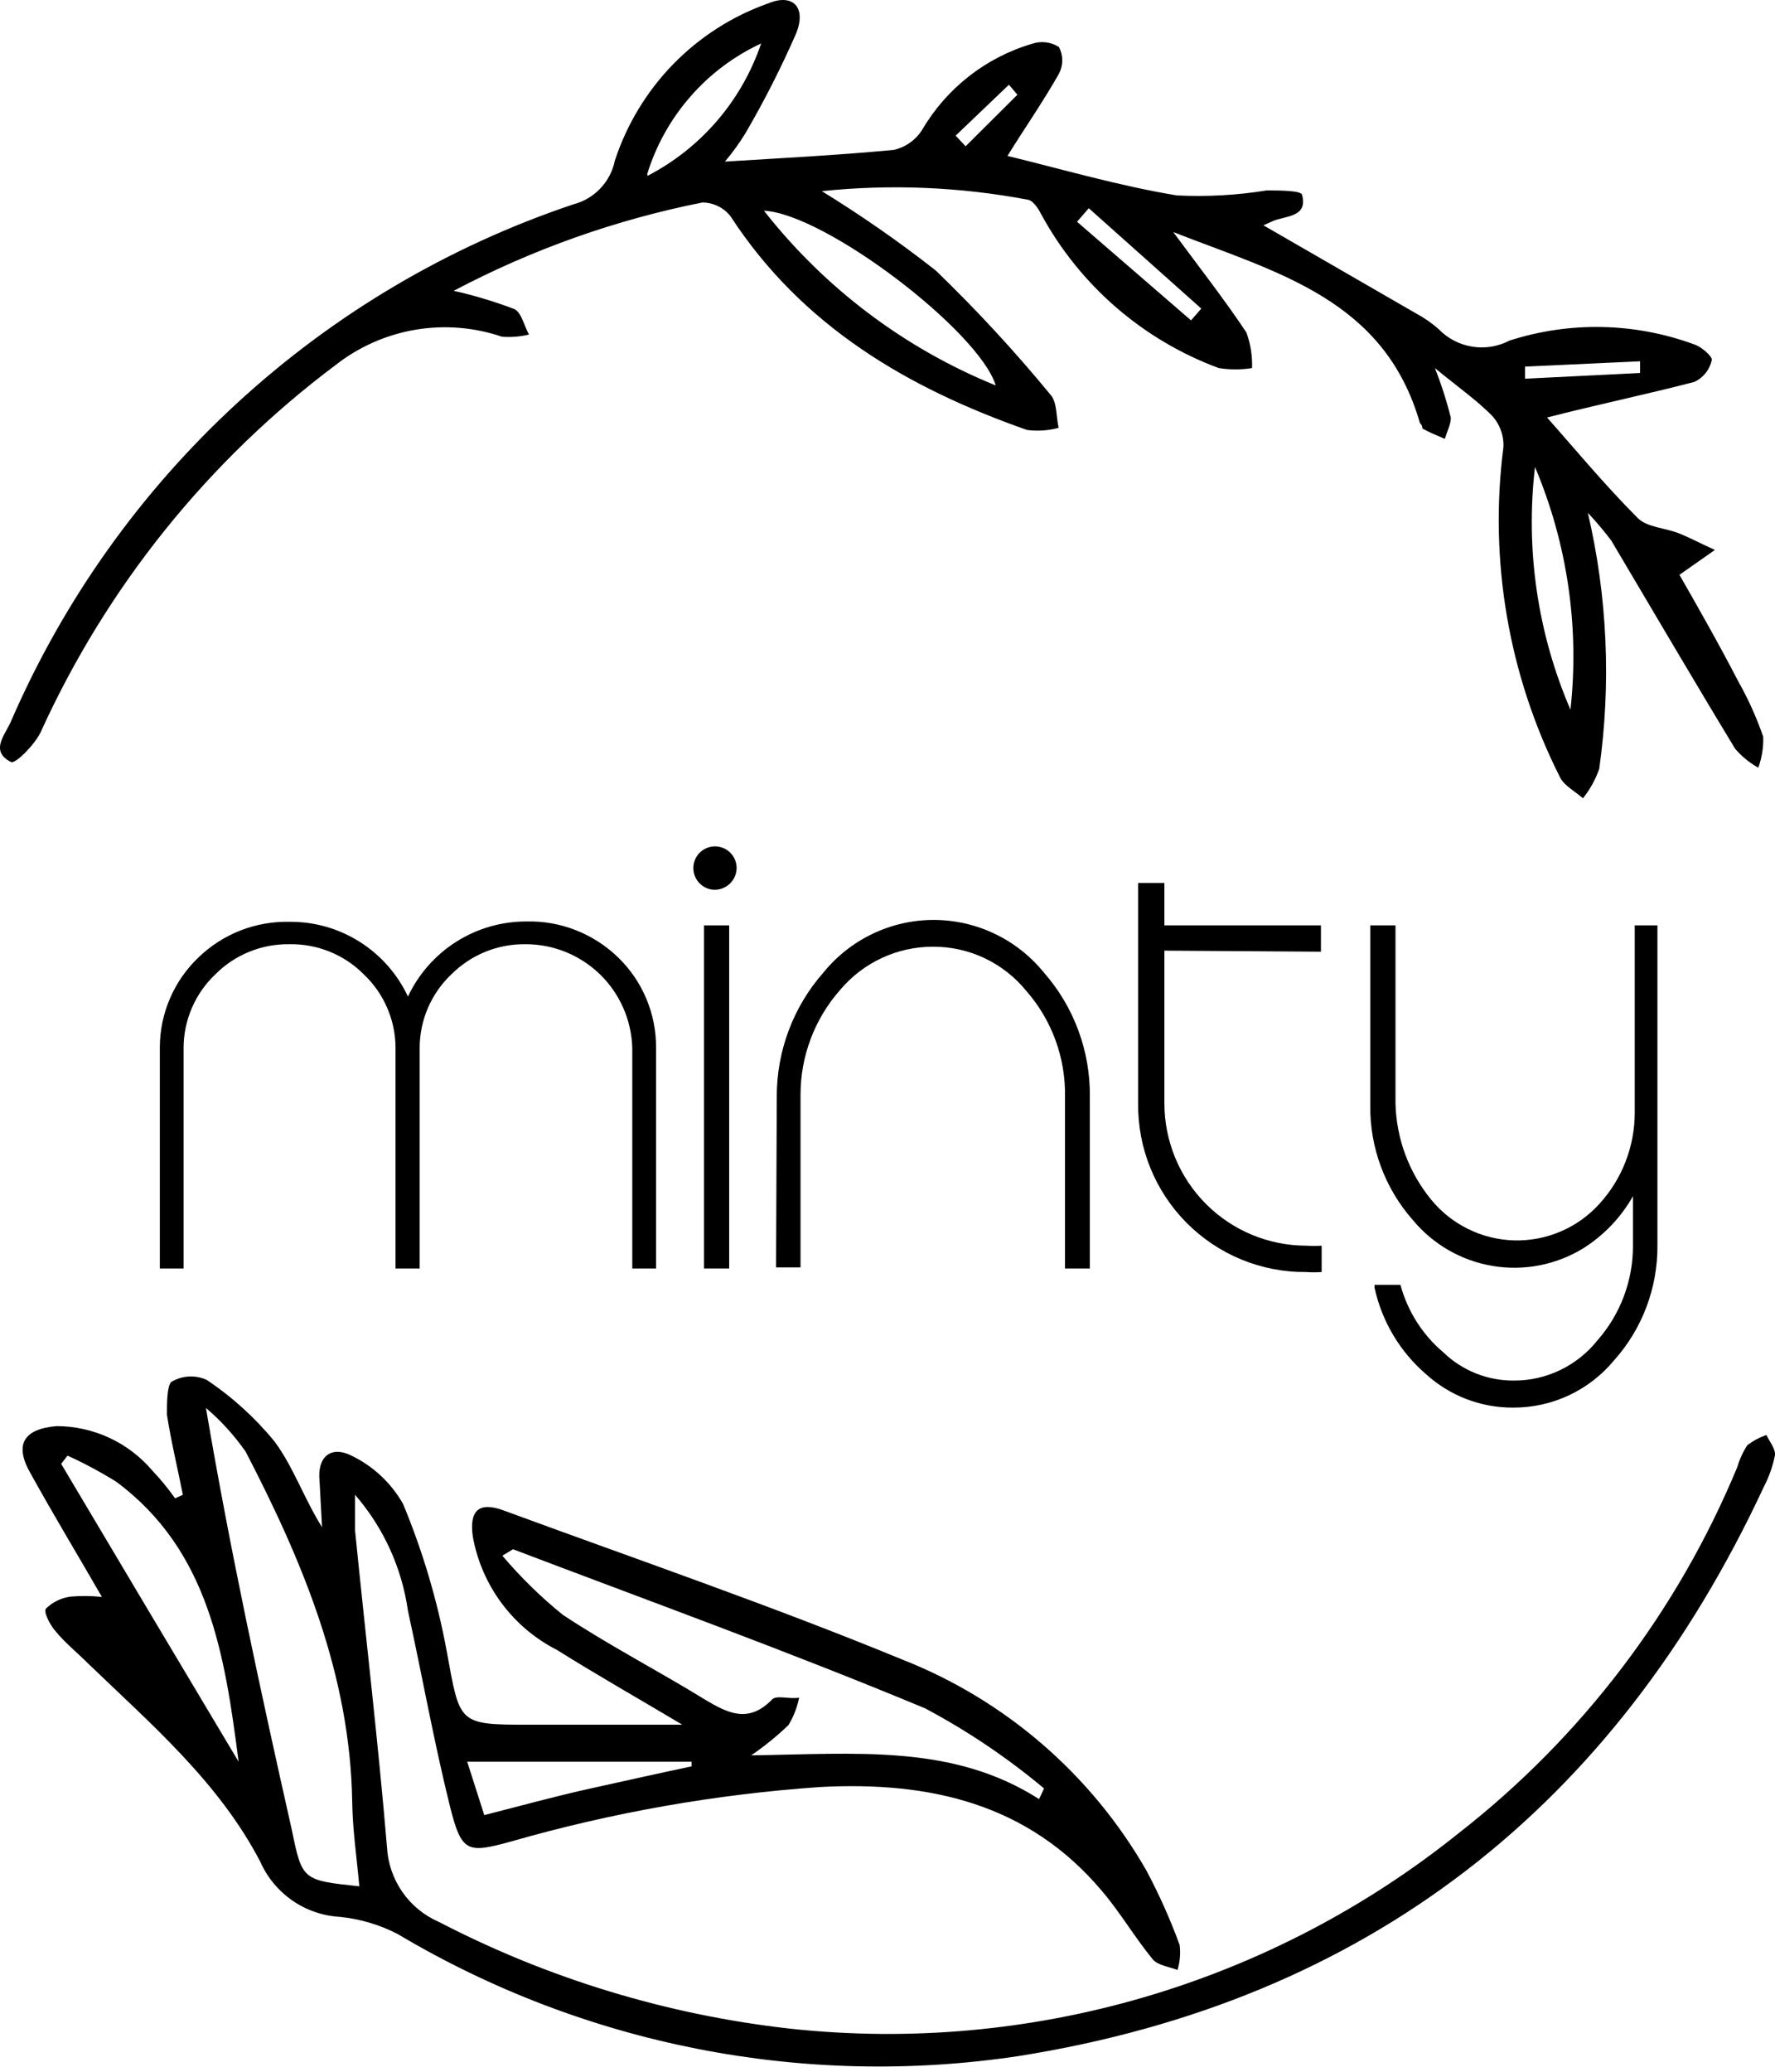 <svg width="42" height="49" viewBox="0 0 42 49" fill="none" xmlns="http://www.w3.org/2000/svg">
<path d="M2.412 37.77C1.799 36.71 1.245 35.792 0.733 34.866C0.329 34.176 0.548 33.797 1.337 33.73C1.769 33.73 2.195 33.825 2.587 34.006C2.978 34.188 3.326 34.453 3.605 34.782C3.8 34.988 3.98 35.207 4.143 35.438L4.327 35.354C4.202 34.723 4.05 34.1 3.95 33.46C3.95 33.2 3.95 32.795 4.05 32.686C4.176 32.61 4.318 32.566 4.464 32.557C4.61 32.548 4.757 32.575 4.89 32.636C5.494 33.039 6.034 33.53 6.495 34.092C6.94 34.689 7.192 35.438 7.62 36.12L7.561 35.026C7.502 34.454 7.83 34.184 8.317 34.428C8.829 34.675 9.253 35.071 9.535 35.565C10.001 36.684 10.347 37.849 10.568 39.041C10.887 40.775 10.82 40.792 12.525 40.792H16.145C15.087 40.161 14.121 39.614 13.18 39.024C12.666 38.763 12.219 38.386 11.874 37.924C11.528 37.461 11.294 36.924 11.19 36.356C11.097 35.733 11.324 35.514 11.895 35.716C15.053 36.878 18.245 37.972 21.353 39.252C23.785 40.208 25.82 41.965 27.123 44.235C27.427 44.805 27.691 45.395 27.913 46.002C27.937 46.2 27.92 46.401 27.863 46.592C27.661 46.516 27.392 46.482 27.275 46.339C26.846 45.817 26.51 45.236 26.073 44.723C24.326 42.652 22 42.13 19.413 42.265C16.936 42.436 14.484 42.868 12.097 43.553C11.055 43.839 10.921 43.822 10.644 42.711C10.266 41.188 9.989 39.63 9.653 38.099C9.509 37.082 9.074 36.129 8.401 35.354C8.401 35.75 8.401 35.969 8.401 36.196C8.653 38.721 8.947 41.188 9.157 43.688C9.177 44.067 9.303 44.434 9.519 44.746C9.736 45.059 10.035 45.304 10.383 45.455C12.977 46.8 15.796 47.657 18.699 47.981C24.377 48.594 30.066 46.93 34.523 43.351C37.427 41.085 39.696 38.103 41.108 34.698C41.161 34.516 41.24 34.343 41.343 34.184C41.48 34.078 41.633 33.996 41.797 33.94C41.873 34.1 42.016 34.269 41.999 34.42C41.947 34.678 41.86 34.927 41.738 35.161C38.211 42.736 32.339 47.324 24.1 48.629C19.017 49.393 13.827 48.373 9.409 45.742C8.985 45.523 8.523 45.386 8.048 45.337C7.644 45.315 7.254 45.182 6.92 44.952C6.587 44.721 6.323 44.404 6.159 44.033C5.176 42.147 3.58 40.784 2.076 39.336C1.824 39.083 1.539 38.856 1.312 38.578C1.186 38.435 1.027 38.132 1.085 38.048C1.245 37.891 1.451 37.79 1.673 37.762C1.919 37.741 2.167 37.743 2.412 37.77V37.77ZM24.587 42.551L24.704 42.299C23.834 41.572 22.891 40.937 21.891 40.405C18.674 39.066 15.398 37.88 12.139 36.642C12.139 36.642 12.072 36.684 11.887 36.794C12.318 37.303 12.796 37.771 13.315 38.191C14.407 38.915 15.583 39.521 16.675 40.194C17.212 40.514 17.708 40.775 18.27 40.194C18.38 40.085 18.69 40.194 18.909 40.152C18.863 40.382 18.778 40.601 18.657 40.8C18.383 41.063 18.088 41.302 17.775 41.516C20.286 41.482 22.546 41.247 24.587 42.551ZM8.502 44.614C8.443 43.94 8.342 43.275 8.334 42.61C8.284 39.605 7.158 36.928 5.814 34.336C5.546 33.952 5.23 33.603 4.873 33.3C5.453 36.718 6.175 40.035 6.906 43.284C7.15 44.471 7.158 44.471 8.502 44.614ZM1.598 34.428L1.447 34.622C2.841 36.968 4.241 39.316 5.646 41.667C5.319 39.142 4.949 36.676 2.748 35.043C2.378 34.814 1.994 34.608 1.598 34.428V34.428ZM16.364 41.777V41.667H11.055L11.459 42.93C12.349 42.703 13.138 42.484 13.978 42.299C14.818 42.114 15.566 41.945 16.364 41.777V41.777Z" fill="black"/>
<path d="M17.153 3.822C18.506 3.738 19.833 3.671 21.151 3.545C21.29 3.513 21.42 3.455 21.535 3.372C21.651 3.29 21.749 3.186 21.823 3.065C22.401 2.083 23.328 1.358 24.419 1.036C24.524 1 24.636 0.988 24.747 1.001C24.857 1.014 24.963 1.052 25.057 1.112C25.108 1.209 25.135 1.318 25.135 1.428C25.135 1.538 25.108 1.646 25.057 1.743C24.671 2.425 24.217 3.073 23.839 3.688C25.124 3.999 26.468 4.395 27.846 4.622C28.556 4.657 29.268 4.618 29.971 4.504C30.265 4.504 30.811 4.504 30.811 4.614C30.945 5.127 30.449 5.102 30.139 5.22L29.895 5.329L33.498 7.408C33.691 7.511 33.871 7.635 34.036 7.779C34.248 8.001 34.527 8.148 34.83 8.198C35.133 8.248 35.444 8.198 35.716 8.056C37.138 7.598 38.672 7.628 40.075 8.141C40.252 8.191 40.529 8.435 40.504 8.519C40.479 8.631 40.429 8.735 40.358 8.824C40.286 8.914 40.195 8.985 40.092 9.033C38.924 9.336 37.748 9.58 36.606 9.875C37.236 10.582 37.95 11.449 38.748 12.248C38.966 12.476 39.412 12.484 39.739 12.619C40.067 12.753 40.285 12.88 40.579 13.006L39.739 13.595C40.167 14.344 40.663 15.211 41.133 16.12C41.369 16.536 41.565 16.973 41.721 17.425C41.73 17.674 41.69 17.923 41.604 18.157C41.397 18.041 41.213 17.891 41.058 17.711C40.067 16.078 39.101 14.428 38.127 12.787C37.954 12.558 37.769 12.338 37.572 12.13C38.035 14.114 38.126 16.166 37.841 18.183C37.754 18.436 37.623 18.673 37.455 18.881C37.27 18.713 37.009 18.587 36.909 18.376C35.695 15.97 35.23 13.255 35.573 10.582C35.581 10.447 35.562 10.312 35.517 10.185C35.472 10.058 35.403 9.941 35.313 9.841C34.952 9.471 34.515 9.168 33.952 8.705C34.104 9.088 34.231 9.482 34.33 9.883C34.33 10.034 34.238 10.211 34.187 10.38C34.011 10.304 33.826 10.228 33.658 10.136C33.658 10.136 33.658 10.051 33.599 10.009C32.759 7.08 30.239 6.457 27.762 5.489C28.383 6.331 28.971 7.08 29.492 7.863C29.591 8.132 29.636 8.418 29.626 8.705C29.365 8.747 29.098 8.747 28.837 8.705C27.044 8.042 25.552 6.75 24.637 5.068C24.57 4.934 24.444 4.74 24.318 4.723C22.712 4.42 21.071 4.352 19.446 4.521C20.38 5.095 21.28 5.722 22.142 6.398C23.105 7.327 24.014 8.311 24.864 9.344C25.015 9.521 24.99 9.858 25.049 10.119C24.805 10.185 24.551 10.202 24.301 10.169C21.471 9.176 18.976 7.711 17.288 5.119C17.209 5.016 17.107 4.932 16.99 4.876C16.873 4.819 16.745 4.789 16.616 4.79C14.565 5.198 12.585 5.901 10.736 6.878C11.222 6.987 11.699 7.131 12.164 7.307C12.34 7.383 12.399 7.703 12.517 7.913C12.308 7.963 12.092 7.98 11.878 7.964C11.22 7.74 10.515 7.683 9.829 7.799C9.143 7.915 8.496 8.2 7.947 8.629C4.925 10.892 2.521 13.882 0.959 17.324C0.816 17.619 0.363 18.073 0.262 18.023C-0.259 17.762 0.136 17.366 0.262 17.055C1.502 14.197 3.326 11.632 5.618 9.527C7.91 7.421 10.618 5.822 13.567 4.833C13.811 4.77 14.033 4.639 14.206 4.456C14.38 4.273 14.499 4.045 14.549 3.797C14.831 2.939 15.305 2.157 15.935 1.512C16.566 0.867 17.336 0.376 18.186 0.077C18.758 -0.159 19.085 0.169 18.841 0.784C18.487 1.595 18.086 2.384 17.64 3.149C17.495 3.386 17.332 3.611 17.153 3.822V3.822ZM23.562 9.117C23.159 7.821 19.513 5.051 18.077 4.984C19.515 6.817 21.406 8.241 23.562 9.117V9.117ZM37.16 16.785C37.376 14.831 37.086 12.855 36.321 11.045C36.092 12.999 36.382 14.979 37.16 16.785ZM15.322 4.159C16.589 3.503 17.552 2.381 18.01 1.028C17.37 1.325 16.799 1.753 16.335 2.286C15.87 2.818 15.522 3.442 15.314 4.117L15.322 4.159ZM25.763 4.925L25.485 5.245L28.182 7.577L28.425 7.299L25.763 4.925ZM38.807 8.822V8.545L36.085 8.671V8.957L38.807 8.822ZM24.074 2.24L23.873 2.004L22.613 3.208L22.848 3.46L24.074 2.24Z" fill="black"/>
<path d="M15.524 30.001H14.961V24.782C14.941 24.125 14.667 23.502 14.197 23.045C13.726 22.588 13.097 22.332 12.441 22.332C12.114 22.327 11.79 22.387 11.487 22.51C11.184 22.633 10.909 22.816 10.677 23.048C10.442 23.271 10.255 23.54 10.126 23.838C9.998 24.136 9.931 24.457 9.93 24.782V30.001H9.359V24.782C9.358 24.457 9.291 24.136 9.162 23.838C9.034 23.54 8.846 23.271 8.611 23.048C8.381 22.815 8.106 22.632 7.802 22.509C7.499 22.386 7.174 22.326 6.847 22.332C6.522 22.327 6.198 22.388 5.897 22.511C5.595 22.634 5.321 22.816 5.092 23.048C4.857 23.271 4.669 23.54 4.541 23.838C4.412 24.136 4.345 24.457 4.344 24.782V30.001H3.782V24.782C3.781 24.382 3.862 23.986 4.02 23.619C4.177 23.251 4.408 22.919 4.697 22.644C4.984 22.367 5.322 22.151 5.692 22.006C6.063 21.862 6.458 21.793 6.856 21.802C7.442 21.798 8.017 21.962 8.512 22.276C9.008 22.589 9.404 23.038 9.653 23.57C9.903 23.038 10.299 22.589 10.794 22.275C11.289 21.96 11.863 21.794 12.45 21.794C12.848 21.783 13.245 21.852 13.617 21.997C13.989 22.142 14.329 22.358 14.617 22.636C14.907 22.914 15.137 23.248 15.293 23.619C15.449 23.989 15.527 24.388 15.524 24.79V30.001Z" fill="black"/>
<path d="M17.254 30.001H16.658V21.886H17.254V30.001Z" fill="black"/>
<path d="M18.38 25.944C18.376 24.858 18.77 23.81 19.488 22.997C19.803 22.61 20.201 22.298 20.651 22.084C21.101 21.869 21.593 21.758 22.092 21.758C22.591 21.758 23.083 21.869 23.533 22.084C23.984 22.298 24.381 22.61 24.696 22.997C25.412 23.81 25.801 24.86 25.788 25.944V30.001H25.2V25.952C25.219 25.024 24.89 24.122 24.276 23.427C24.009 23.101 23.673 22.839 23.292 22.66C22.912 22.481 22.496 22.389 22.075 22.391C21.656 22.391 21.241 22.482 20.861 22.66C20.481 22.837 20.144 23.096 19.875 23.418C19.271 24.104 18.94 24.987 18.942 25.901V29.976H18.363L18.38 25.944Z" fill="black"/>
<path d="M27.552 22.484V26.095C27.552 26.988 27.906 27.845 28.536 28.476C29.166 29.107 30.02 29.462 30.912 29.462C31.032 29.471 31.152 29.471 31.273 29.462V30.085C31.15 30.094 31.026 30.094 30.903 30.085C30.379 30.09 29.86 29.989 29.375 29.79C28.891 29.591 28.451 29.297 28.081 28.926C27.711 28.554 27.419 28.113 27.221 27.627C27.023 27.141 26.925 26.62 26.93 26.095V20.885H27.552V21.886H31.256V22.509L27.552 22.484Z" fill="black"/>
<path d="M39.218 21.886V29.462C39.224 30.462 38.859 31.428 38.194 32.172C37.902 32.525 37.536 32.808 37.122 33.002C36.708 33.195 36.257 33.294 35.8 33.292C35.039 33.295 34.305 33.013 33.742 32.501C33.125 31.97 32.698 31.252 32.524 30.455V30.388H33.137C33.306 31.012 33.66 31.57 34.154 31.987C34.605 32.421 35.208 32.66 35.834 32.652C36.211 32.652 36.584 32.566 36.924 32.401C37.264 32.236 37.563 31.997 37.799 31.701C38.343 31.083 38.642 30.286 38.639 29.462V28.536V28.292C38.353 28.797 37.946 29.222 37.455 29.529C36.815 29.919 36.056 30.065 35.318 29.941C34.58 29.818 33.91 29.433 33.431 28.856C32.77 28.107 32.41 27.137 32.423 26.137V21.886H33.02V26.095C33.039 26.925 33.335 27.725 33.86 28.368C34.099 28.662 34.398 28.9 34.737 29.067C35.076 29.235 35.447 29.326 35.825 29.337C36.203 29.347 36.579 29.276 36.927 29.127C37.275 28.979 37.586 28.757 37.841 28.477C38.382 27.887 38.682 27.115 38.681 26.314V21.886H39.218Z" fill="black"/>
<path d="M16.918 21.045C16.782 21.045 16.652 20.991 16.556 20.894C16.46 20.798 16.406 20.667 16.406 20.531C16.406 20.395 16.46 20.264 16.556 20.168C16.652 20.072 16.782 20.018 16.918 20.018C17.054 20.018 17.184 20.072 17.28 20.168C17.377 20.264 17.43 20.395 17.43 20.531C17.428 20.667 17.374 20.796 17.278 20.892C17.182 20.988 17.053 21.042 16.918 21.045V21.045Z" fill="black"/>
</svg>
